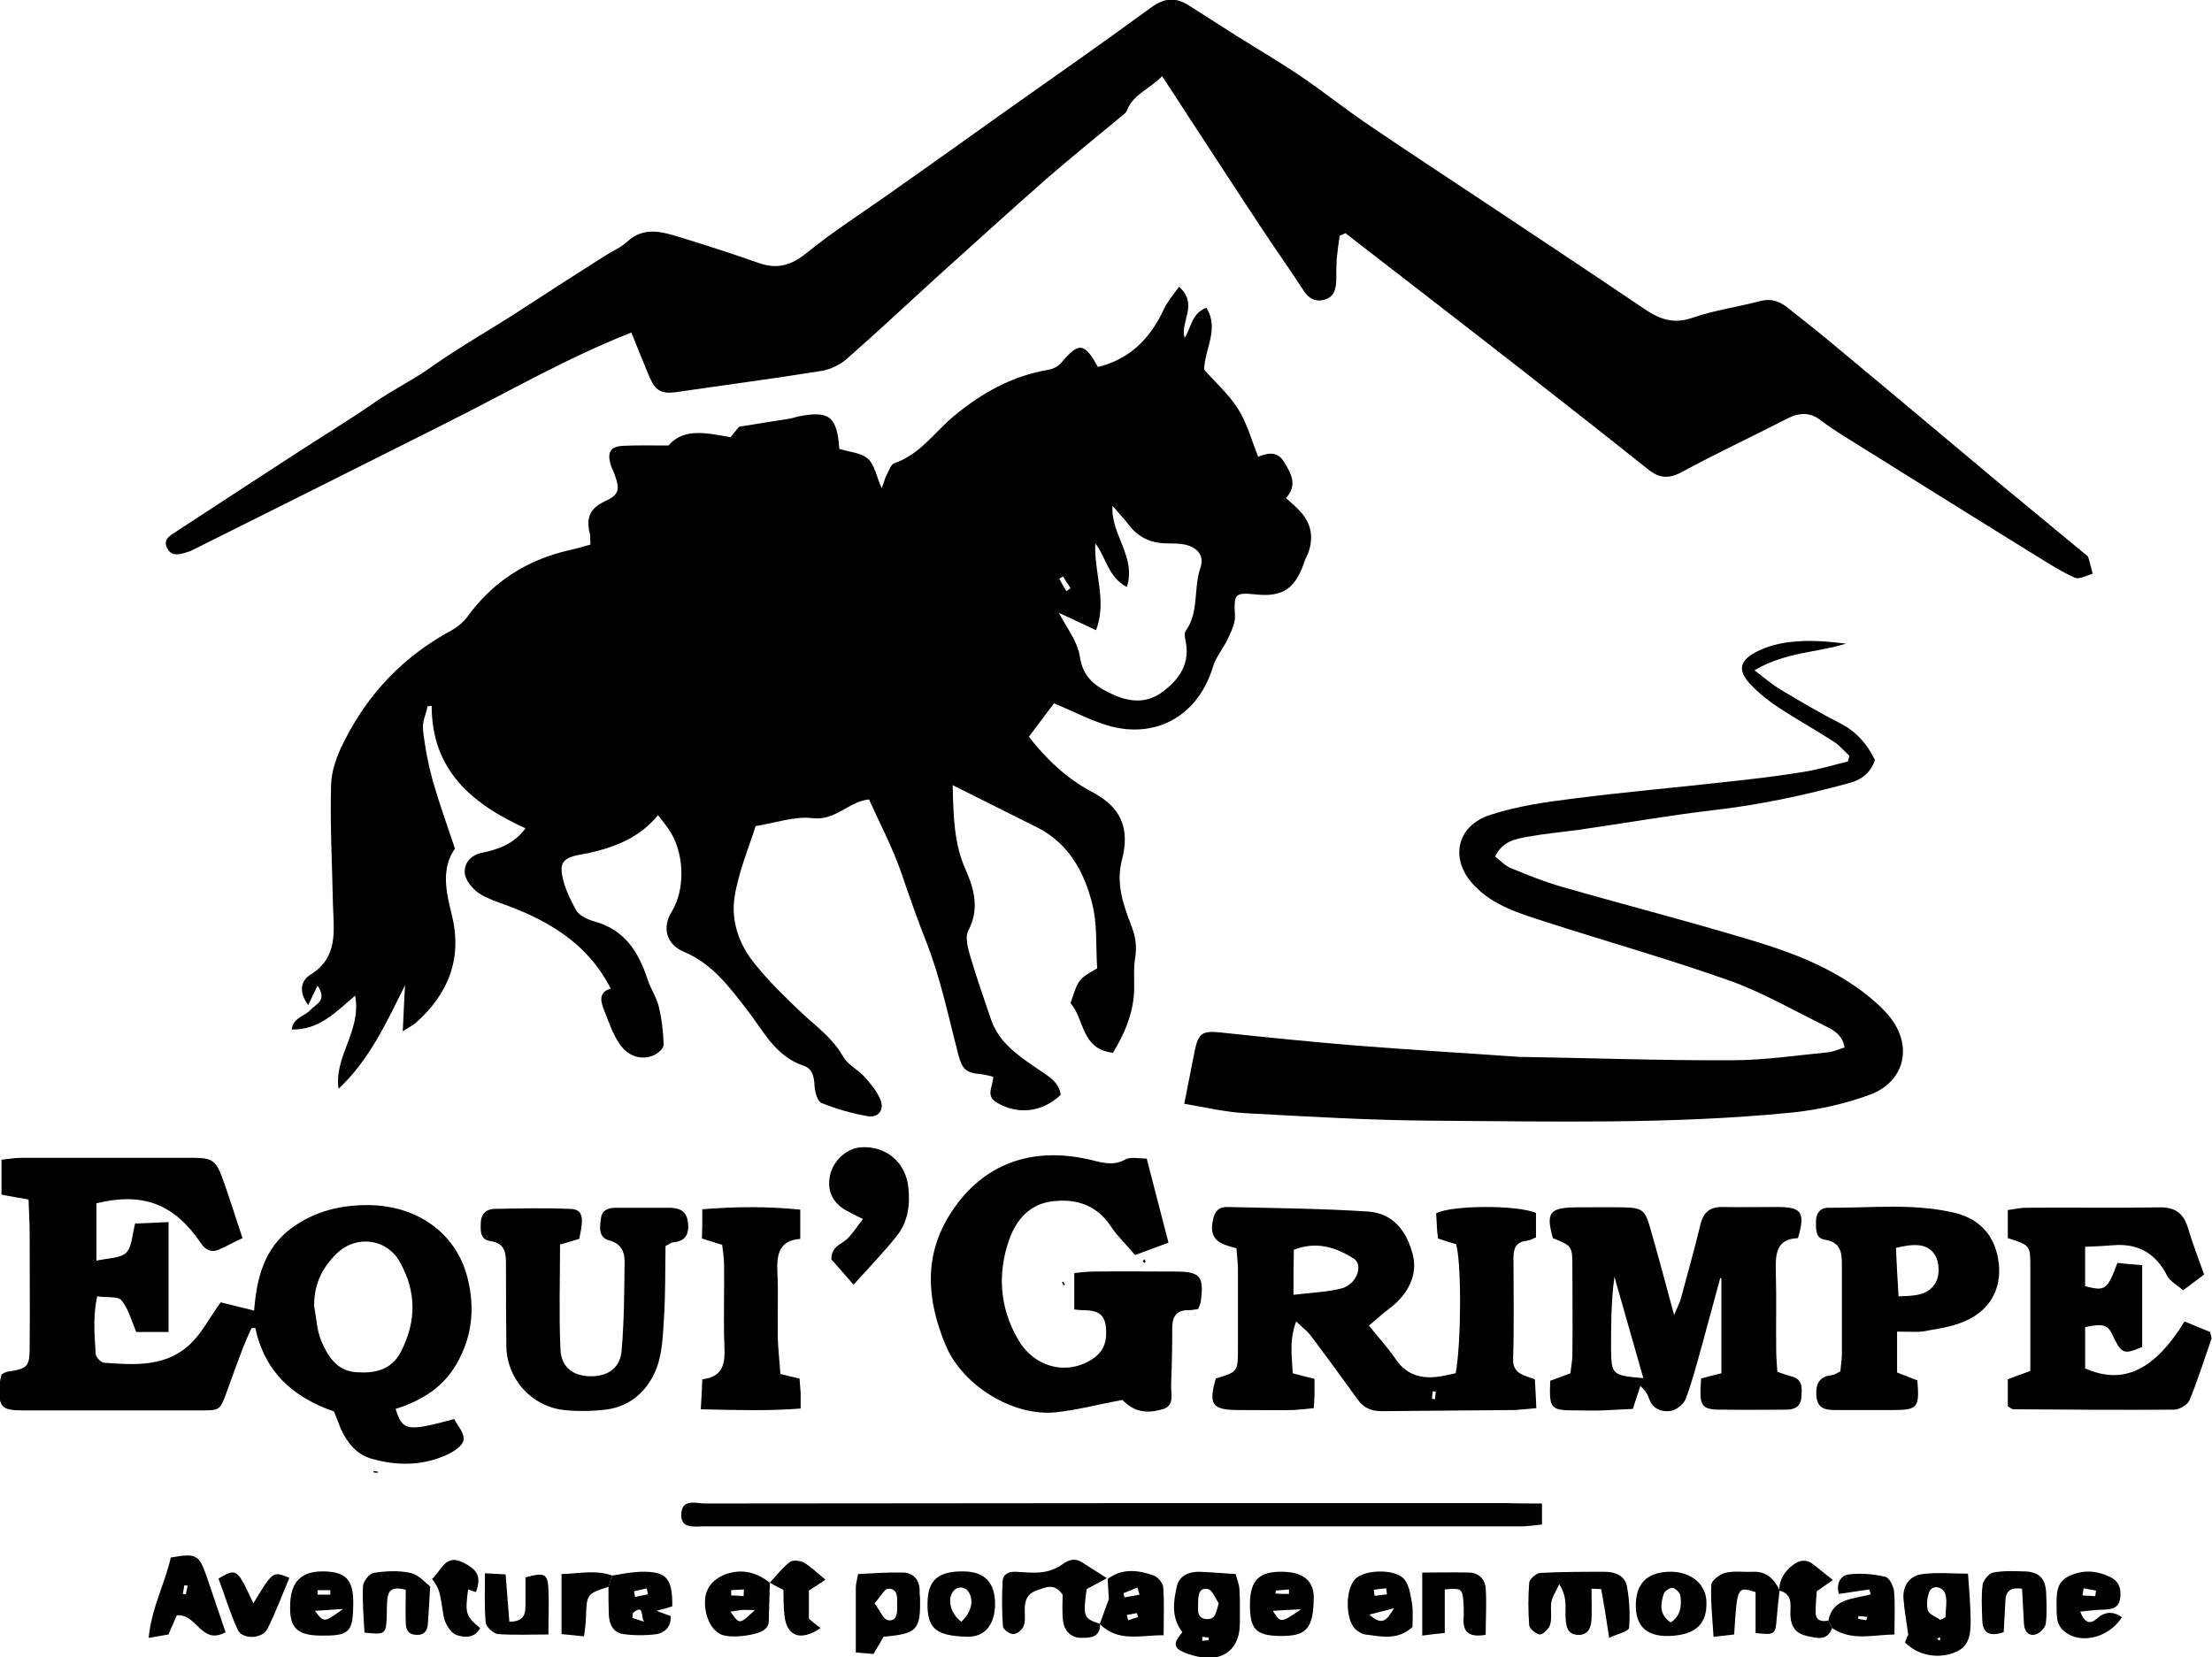 <?xml version="1.0" encoding="utf-8"?>
<!-- Generator: Adobe Illustrator 27.1.1, SVG Export Plug-In . SVG Version: 6.00 Build 0)  -->
<svg version="1.1" id="Calque_1" xmlns="http://www.w3.org/2000/svg" xmlns:xlink="http://www.w3.org/1999/xlink" x="0px" y="0px"
	 viewBox="0 0 589.3 441.6" style="enable-background:new 0 0 589.3 441.6;" xml:space="preserve">
<g>
	<g>
		<path d="M157.3,145.1c-0.1-1.5,0-2.3-0.2-3.1c-1-4,0.1-6.6,4-8.4c3.9-1.8,4.1-3.1,2.6-7.3c-0.3-0.9-0.9-1.8-1.1-2.8
			c-0.8-3,0.1-4.5,3.2-4.7c3.8-0.2,7.6-0.1,12.3-0.1c4-4.7,10-3.4,16.5-2.2c0.7-0.9,1.7-2,2.3-2.8c4.7-0.8,8.9-1.4,13.2-2.1
			c0.8-0.1,1.6-0.4,2.4-0.6c8.4-1.7,10.5-0.1,11.1,8.6c2.5,0.8,5.7,1,7.6,2.6c1.8,1.6,2.3,4.8,3.7,7.9c0.6-1.5,0.8-2.6,1.3-3.5
			c0.6-1.1,1.1-2.9,2.1-3.2c6.8-2.3,10.7-8.3,15.9-12.6c7.5-6.2,15.6-10.7,25.2-12.3c1.2-0.2,2.5-0.9,3.3-1.8
			c4.7-5.6,6.2-5.5,9.8,1.1c8.4-2.1,13.9-7.5,17.5-15.3c0.9-2,2.4-3.7,4.1-6.1c5.3,4.7,0.2,9.4,1.5,13.6c1.8-2.7,1.8-6.5,5.8-8
			c3.5,5.7-0.5,11-0.6,16.5c3,3.4,6.6,6.6,9,10.4c2.4,3.8,3.6,8.3,5.4,12.8c2.5-1,5.1-1.6,6.9,1.4c1.8,3,3.7,6.1,0.5,9.6
			c1.4,1.3,2.7,2.3,3.8,3.6c3,3.2,3.6,7,2.1,11.1c-0.3,0.8-0.8,1.5-1,2.3c-2.4,7.1-5.7,9.4-12.8,8.7c-5.8-0.6-6-0.2-5.7,5.7
			c0.1,1.9-0.9,4-1.8,5.9c-1.2,2.7-3.3,5-4.1,7.8c-3.9,12.8-15.1,19.3-28,15.5c-4.7-1.4-9.2-3.8-14.3-5.9c-2.1,2.8-4.3,5.7-6.7,8.9
			c4.5,5.8,10,11.1,16.8,14.7c7.7,4,10.2,9.6,8,18.1c-1.6,6,0.2,11.6,2.3,17c1.2,3.1,1.8,5.8,1.2,9.2c-0.5,3.1-0.1,6.3-0.3,9.5
			c-0.4,5.7-2.6,10.8-5.6,15.7c-8.5-0.9-7.6-9.1-11.3-13.2c2.1-6.4,2.1-6.4,7.1-9.3c-0.4-5.8,0.1-11.9-1.4-17.5
			c-2.1-8.2-6.2-15.7-14.3-19.9c-7.4-3.7-14.8-7.4-22.8-11.4c0.2,8.1,0.3,15.4,3.4,22.4c2.3,5.2,3.8,10.5,0.8,16.3
			c-1,1.8-0.1,4.9,0.6,7.3c1.6,5.4,3.5,10.7,5.3,16.1c2.1,6.5,7.4,10,12.7,13.6c2.6,1.8,5.5,3.3,6,6.8c-4.9,4.7-11.5,5.4-17,2.1
			c-3.2-1.8-1-4.4-1-6.9c-1.2-0.3-2.3-0.6-3.3-0.7c-4-0.3-5-1.4-6-5.2c-2.6-10-4.7-20.2-8.4-29.7c-2.4-6.1-4.6-12.3-6.7-18.5
			c-2.3-6.7-5.6-13-8.7-19.8c-5.5,0.6-8.9,5.7-14.9,5c-4.9-0.6-10.1,1.3-15.3,2.1c-1.9,6-4.6,12.4-5.6,18.9
			c-1,6.4,1.2,12.7,5.3,17.7c3.8,4.8,8.3,9.1,12.7,13.3c3.9,3.6,8.2,6.7,10.9,11.5c1.2,2.2,4,3.5,5.7,5.4c1.6,1.8,3.3,3.8,4.2,6
			c1.2,2.7-0.4,5-3.3,4.5c-4.2-0.7-8.3-1.9-12.3-3.5c-1.1-0.4-1.8-2.9-1.9-4.5c-0.1-2.4-0.5-4.6-2.8-5.4
			c-7.7-2.5-10.9-9.5-15.3-15.1c-4.7-6-9.1-12.1-16.7-15.3c-4.8-2-5.8-6.6-3.3-10.6c3.9-6.3,3.4-16.4-1-22.4
			c-0.8-1.1-1.6-2.1-2.6-3.4c-4.9,6-11.4,8.5-18.5,10.1c-2.7,0.6-7.2,0.7-7.2,4.2c0.1,3.7,2,7.5,3.8,10.9c0.8,1.5,3.1,2.6,4.9,3.1
			c8.1,2.2,11.8,8.1,14.2,15.4c0.8,2.5,2.4,4.8,3,7.3c0.8,3.3,1.2,6.8,1.3,10.2c0,0.9-1.4,2.2-2.5,2.7c-3.2,1.5-6.9,0.5-9.2-2.9
			c-1.7-2.4-2.7-5.3-3.8-8.1c-1.1-2.7-2.3-5.6,1.4-6.7c-6.4-12.5-17.4-18.6-29.7-22.9c-2.2-0.8-4.5-1.7-6.2-3.1
			c-1.5-1.3-3.1-3.4-3-5.2c0-2.4,1.7-4.4,4.7-5c4.2-0.9,8.3-2.2,11.5-6.5c-14.3-6.5-25-15.5-25-32.6c-0.4,0-0.7,0-1.1,0.1
			c-0.4,2.1-1.5,4.2-1.2,6.3c0.5,4.6,1.4,9.2,2.6,13.6c1.7,5.9,3.8,11.7,5.9,18c-3.7,5.3-2.4,11.4-0.9,17.4
			c3,11.8-0.8,21.3-9.6,29.1c-0.7,0.6-1.6,1-3.4,2.2c0.2-4.7,0.4-8.5,0.6-12.3c-4.9,9.9-9.5,19.9-17.7,27.6
			c-1.3-8.6,6.2-15.5,4.4-24.8c-5.2,4.4-9.6,9.2-16.9,9c0.5-3.3,3.5-3.5,5-5.2c1.4-1.6,4.6-2.4,1.9-6.5c-0.8,1.7-1.7,3.5-2.5,5.2
			c-2.8-3.8-1.7-6.7,0.6-8.1c7.5-4.6,6.2-11.8,6-18.7c-0.2-10.6-0.8-21.3-0.5-31.9c0.1-3.8,1.6-7.9,3.4-11.4
			c6.4-12.9,15.9-22.8,28.6-29.7c1.7-0.9,3.3-2.3,4.4-3.8c6.8-9.3,15.8-15,27-17.6C153.5,146.2,155.2,145.7,157.3,145.1z
			 M291.8,144.8c-0.4,7.7,3.2,15.3,0.2,23.1c-3.6-1.7-6.9-3.2-9.9-4.6c1.9,3.7,5,7.6,5.6,11.7c0.7,5,3.6,7.4,7.2,9.3
			c4.7,2.4,9.7,3.7,14.6,0.2c4.8-3.5,7.7-7.8,6.3-14c-0.2-0.8-0.3-1.9,0.1-2.4c3.6-5.1,2-11.3,3.9-16.8c1.1-3.2-0.7-5.4-4.1-6.2
			c-1.4-0.3-3-0.3-4.5-0.3c-4.1,0-7.5-1.3-10.1-4.5c-1.5-1.9-3.1-3.7-4.7-5.5c-0.6,7.5,6.4,13.5,3.8,21.6
			C295.2,153.8,294.7,148.5,291.8,144.8z M284.1,157.5c0.4-0.3,0.8-0.5,1.1-0.8c-0.7-1-1.3-2-2-3.1c-0.3,0.2-0.7,0.4-1,0.6
			C282.8,155.3,283.4,156.4,284.1,157.5z"/>
		<path d="M356.9,62.8c-0.3,2.1-0.6,4.2-0.8,6.3c-0.1,1.8-0.1,3.7-0.1,5.5c-0.1,2.2-0.4,4.4-3,5.2c-2.6,0.8-4.4-0.3-5.8-2.5
			c-3.6-5.6-7.5-11-11.1-16.5c-6.3-9.5-12.5-19.1-18.8-28.7c-2.4-3.7-4.8-7.4-7.7-11.8c-3.4,3.5-7.7,4.8-9.3,9
			c-0.2,0.6-0.7,1-1.2,1.4c-6.9,5.7-13.8,11.3-20.6,17.2c-9.8,8.6-19.3,17.3-29,26c-8,7.3-15.9,14.7-24,21.8
			c-1.7,1.5-4.2,2.7-6.5,3.1c-13,2.1-26,3.8-39,5.7c-3.8,0.5-5.4-0.4-7-4.1c-1.6-3.8-3.1-7.6-4.8-11.8c-17.3,6.8-32.9,15.9-49.1,24
			c-22.5,11.3-45,22.6-67.5,33.8c-0.4,0.2-0.9,0.5-1.4,0.6c-2.1,0.7-4.5,1.5-5.7-1c-1.2-2.4,1.1-3.5,2.8-4.6c10.7-7,21.4-14,32.2-21
			c6.6-4.3,13.4-8.4,19.9-12.9c5.1-3.6,10.8-6.3,15.9-10c7.4-5.2,15.2-9.6,22.8-14.5c7.5-4.9,15.1-9.8,22.7-14.6
			c2.1-1.4,4.6-2.4,6.4-4.1c4.3-3.9,9-2.6,13.6-1.2c7.2,2.2,14.3,4.5,21.4,7c4.9,1.7,8.6,0.6,12.7-2.7c6.9-5.6,14.5-10.5,21.9-15.7
			c10.5-7.4,20.9-14.8,31.4-22.3c12.9-9.1,25.9-18.2,38.6-27.5c3.6-2.6,6.6-2.6,10-0.4c4.2,2.7,8.5,5.4,12.7,8.1
			c5.9,3.7,11.9,7.2,17.6,11.1c5.7,3.9,11.1,8.2,16.8,12.1c10.7,7.3,21.6,14.4,32.4,21.6c14,9.3,28,18.6,41.9,28
			c4.1,2.8,7.9,4,12.9,2.2c5.8-2,11.9-2.8,17.9-4.4c2.7-0.7,4.9,0,7,1.6c4.7,3.7,9.4,7.4,14,11.3c14.1,11.7,28.1,23.5,42.1,35.2
			c7.7,6.4,15.4,12.7,23.1,19.1c0.4,0.3,0.9,0.6,1.1,1c0.5,1.5,0.8,3,1.2,4.5c-1.6,0.4-3.6,1.6-4.8,1c-3.6-1.6-7-3.8-10.4-5.9
			c-17-10.5-33.9-21.1-50.9-31.7c-2.1-1.3-4.2-2.7-6.2-4.2c-3-2.4-5.9-2.2-9.2-0.5c-9.3,4.8-18.8,9.2-28,14.2
			c-3.5,1.9-6.1,1.6-9-0.8c-10.8-8.6-21.6-17.1-32.5-25.6c-16-12.5-32.1-24.9-48.1-37.3C357.8,62.5,357.4,62.6,356.9,62.8z"/>
		<path d="M315.5,294.1c1.1-5.4,1.9-9.8,2.8-14.2c1-4.7,2.1-5.3,6.9-4.8c12.1,1.3,24.1,2.5,36.2,3.5c13.9,1.1,27.8,1.9,41.8,2.9
			c0.5,0,1,0.1,1.5,0.1c19,0.3,37.9,1,56.9,0.9c8.4,0,16.9-1.3,25.3-2.1c1.4-0.1,2.8-0.8,4.5-1.3c-0.4-3-2.6-4.5-4.7-5.5
			c-8.5-4.2-16.8-9-25.6-12.2c-16.3-5.8-33-10.5-49.4-15.8c-6.8-2.2-13.7-4.2-18.9-9.6c-6.7-6.9-4.9-16,4.3-18.9
			c7.1-2.3,14.6-3.4,21.9-4.3c14-1.8,28.1-3,42.1-4.6c6.6-0.7,13.2-1.5,19.8-2.6c3.8-0.6,7.6-1.8,11.4-2.7c0.1-0.5,0.3-1,0.4-1.5
			c-1.5-1.4-2.8-3-4.5-4c-4.8-3.1-9.7-5.8-14.4-8.9c-2.6-1.7-5.1-3.7-7.3-6c-3.5-3.6-3.3-6.3,1.2-8.7c3-1.6,6.5-2.5,9.9-2.8
			c4.7-0.5,9.4-0.1,14.2,0.5c-7.7,2.4-16.1,2.2-24.4,7.1c2.8,2.1,4.7,3.8,6.9,5.1c5.3,3.2,10.6,6.3,16.1,9.1c4.2,2.2,7,5.4,9.1,9.7
			c-1.1,3.3-3.4,5.2-6.7,6.1c-12,3.3-24.2,5.9-36.6,7.3c-11.9,1.4-23.7,3.5-35.6,5.2c-4.4,0.6-8.9,1-13.3,1.8
			c-3.4,0.6-6.9,1.1-9,5.3c1.4,1.1,2.7,2.5,4.2,3.1c4.6,1.9,9.3,3.8,14,5.1c17.4,5,35,9.5,52.3,14.8c9.7,3,19.1,6.8,27.4,13
			c2.6,2,5.2,4.2,7.3,6.8c6.2,7.8,3.9,17.3-5.4,20.7c-6.8,2.5-14.1,4.1-21.3,4.8c-31.7,3.1-63.5,2.3-95.3,2.1
			c-16.6-0.1-33.2-1.1-49.8-2C326.3,296.3,320.9,295,315.5,294.1z"/>
		<path d="M105.4,375.4c1.8,5.9,3.1,6.1,15.6,2.7c0.9,1.7,2.8,3.8,2.5,5.6c-0.2,1.5-2.6,3.1-4.4,3.9c-6.5,3-13.3,3-20,1.1
			c-4.1-1.1-6.6-4.3-8.3-8c-0.7-1.7-1.3-3.4-1.8-4.6c-11.2-3.9-18.5-10.7-21-22.3c-0.3,0-0.7,0.1-1,0.1c-0.8,1.7-1.6,3.5-2.3,5.3
			c-1.5,3.9-2.9,7.8-4.3,11.7c-1.8,4.9-1.8,4.9-7.2,4.9c-15.7,0-31.3,0-47,0c-5.9,0-6.6-0.9-6.3-6.7c0-1,0.3-1.9,0.5-2.9
			c0.6-0.3,1-0.6,1.5-0.7c5.4-0.8,6-1.3,6-6.5c0.1-10.2,0-20.3,0-30.5c0-2.9-0.2-5.9-0.3-8.9c-2.7-0.5-4.8-0.8-7.2-1.3
			c0-3.2,0-6,0-9.3c2-0.2,3.6-0.5,5.2-0.5c15.3,0,30.7,0,46,0c4.7,0,5.9,0.7,7.5,5c1.9,5.1,3.5,10.4,5.5,16.4
			c-2.2,1-4.3,2.2-6.4,3.1c-2,0.8-3.5,0-4.7-1.8c-7.1-10.4-15.3-13.6-27.8-10.6c0,4.7,0,9.5,0,15.3c3.1-0.7,6.3-0.6,7.9-2.1
			c1.6-1.6,1.6-4.8,2.4-7.8c2.8-0.1,5.7-0.2,8.9-0.4c0,10,0,19.4,0,29.3c-3.2,0-6.1,0-8.6,0c-1.3-3.1-2.1-6.2-3.9-8.4
			c-1-1.2-4-0.7-6.5-1.1c-1.2,5.5-0.7,10.5-0.4,15.4c0.1,0.8,1.3,2.2,2.2,2.3c8.4,0.6,16.9,1.2,23.4-5.4c2.9-2.9,4.8-6.7,7.7-10.7
			c2.4,0.6,5.3,1.3,8.9,2.2c0.7-8.8,2.7-16.6,10-22c6.2-4.5,13.1-6.2,20.7-6.1c12.6,0.2,22.8,7.2,26,18.8c2,7.4,1.7,14.8-1.9,21.9
			C118.9,369.2,112.7,373.1,105.4,375.4z M83.7,348.1c0.6,3.1,0.7,6.4,1.9,9.2c1.7,4,4.1,7.9,9.1,8.3c4.9,0.4,9.6-0.4,12.2-5.6
			c4.1-8.1,4-16-0.4-23.8c-3.7-6.5-12.2-7.2-17.3-1.7C85.5,338.3,83.6,342.7,83.7,348.1z"/>
		<path d="M344.4,365.9c2.2,0.6,3.8,1,5.8,1.5c0,1.4,0,2.7,0,4c0,1.1-0.1,2.3-0.2,3.8c-1.9,0.2-3.7,0.4-5.5,0.5
			c-4.8,0.1-9.7,0-14.5,0c-7.1,0-8.1-1.4-6.1-8.4c5.9-1.8,5.9-1.8,5.9-8.2c0-7,0-14,0-21c0-1.8-0.3-3.6-0.4-5.5
			c-3.8-1-7.2-1.9-6.4-6.8c0.4-2.5,1.2-4.2,3.9-4.2c12.5,0.3,25,0.4,37.4,1.2c6.8,0.4,10.5,5.2,12.1,11.6c1.3,5.1-1.1,10.4-6.2,14.2
			c-1.8,1.4-3.5,2.9-5.5,4.6c2.2,2.8,4.9,5.7,7.1,8.9c3.3,4.9,7.9,5.5,13.2,4.4c1-0.2,1.9-0.4,2.8-0.6c1.5-7.8,1.6-29.6,0.1-34.4
			c-1.4-0.4-3-0.9-4.8-1.5c-0.1-1.1-0.3-2.2-0.3-3.3c-0.1-1.1-0.1-2.3-0.2-3.4c3.9-2.2,21.7-2.3,26.6-0.1c0,2,0,4.1,0,6.5
			c-0.7,0.3-1.6,0.8-2.5,0.9c-2.8,0.3-3.5,2-3.5,4.5c0,9,0.2,18-0.1,27c-0.1,4,2.9,4.3,5.8,5.4c0.1,2.4,0.3,4.8,0.4,7.7
			c-2.3,0.2-4,0.4-5.8,0.5c-11.8,0.1-23.6,0.2-35.4,0.3c-2.7,0-4.8-0.8-6.4-3.1c-4.1-5.7-8.2-11.3-12.4-16.9c-0.9-1.2-2.2-2.2-4-3.9
			C343.4,357.3,344.2,361.5,344.4,365.9z M344.6,345c4.7-0.6,8.9-0.7,12.8-1.7c4.1-1.1,5.9-6.3,3.2-8c-4.7-2.9-9.8-4.7-15.9-2.3
			C344.6,336.5,344.6,340,344.6,345z M381.5,372.7c0.3,0,0.5,0.1,0.8,0.1c0.1-0.7,0.1-1.3,0.2-2c-0.3,0-0.5-0.1-0.8-0.1
			C381.6,371.4,381.5,372,381.5,372.7z"/>
		<path d="M305.5,308.7c2,7.7,3.8,14.8,5.8,22.4c-3.2,1.2-5.9,2.2-8.9,3.3c-2.3-2.7-4.7-5-6.5-7.7c-3.8-5.7-9.3-7.4-15.6-6.6
			c-5.9,0.7-9.5,4.8-11.4,10.1c-3.2,9-2.6,18.1,2.2,26.5c4.4,7.8,13.3,9.9,20.1,5.3c2.5-1.7,3.5-3.9,3.5-6.8c0-4.6-1.5-6.1-6.2-6.1
			c-0.7,0-1.3-0.1-2.3-0.2c0-3.1,0-6.2,0-9.7c1.8-0.2,3.6-0.4,5.3-0.4c7.2-0.1,14.3,0,21.5,0c6.8,0,7.8,1.2,6.9,8
			c-0.1,0.6-0.4,1.2-0.7,2c-0.9,0.1-1.7,0.3-2.5,0.3c-3.2-0.1-4.4,1.6-4.4,4.7c0,5-0.1,10-0.3,15c-0.1,2.4,1,5.6-2,6.6
			c-3.1,1-6.6,1.2-9.5-1.1c-0.8-0.6-1.5-1.3-1.5-1.3c-6.4,1.2-12,2.7-17.7,3.3c-11.6,1.2-24.9-7.3-29.3-17.7
			c-5.2-12.4-6-24.3,1.5-35.7c8.4-12.8,21.2-17.4,36.5-14c3.1,0.7,6.2,1.9,9.5,0.2C301,308.1,303.1,308.7,305.5,308.7z"/>
		<path d="M453.2,367.3c1.8-0.5,3.4-0.9,5.4-1.4c0-8.4,0-16.8,0-25.2c-0.1-0.1-0.2-0.1-0.3-0.2c-1.7,6.1-3.3,12.3-5,18.4
			c-1.3,4.6-2.5,9.3-4.2,13.8c-0.5,1.4-2.4,2.9-3.8,3.2c-2.2,0.4-4.7-0.2-5.8-2.8c-0.5-1.3-1-2.6-2.5-3.8c-0.6,1.8-1.2,3.6-2,6.1
			c-2.6,0.1-5.3,0.3-8.1,0.4c-2.3,0.1-4.7,0-7,0c-6.9,0-7.2-0.4-6.9-7.9c1.5-0.5,3.2-1.2,5.4-2c0.1-1.5,0.5-3.2,0.5-5
			c0.1-7.7,0-15.3,0-23c0-5.9,0-5.9-5.2-8c-1.9-6.7-0.9-8.1,5.9-8.2c4.3,0,8.7-0.1,13,0c4.8,0.1,5.7,0.7,7,5.4
			c2.1,7.3,4.1,14.7,6.4,23.3c0.9-2.2,1.5-3.2,1.8-4.4c1.8-6.6,3.6-13.1,5.2-19.7c0.8-3.3,2.6-4.8,6-4.7c4.8,0.1,9.7,0,14.5,0
			c6.5,0,7.5,1.4,5.5,8.3c-6,0.2-6,4.5-5.9,9.1c0.2,7,0,14,0.1,21c0,1.8,0.2,3.6,0.3,5.5c1.4,0.5,2.5,0.9,3.6,1.2
			c3.2,0.7,3,3.1,2.8,5.5c-0.1,2.6-1.8,3.4-4.1,3.4c-5.3,0-10.7,0.1-16,0C453.1,375.7,452.6,375.1,453.2,367.3z M437.8,367.2
			c-2.7-9.4-5.2-18.2-7.7-27c-0.9,6.6-0.9,13-0.9,19.5C429.3,366.3,429.6,366.5,437.8,367.2z"/>
		<path d="M534.9,329.9c0-2.4,0-4.7,0-7.5c1.7-0.2,3.2-0.6,4.8-0.6c11.8-0.1,23.7,0.1,35.5-0.1c4.2-0.1,6.5,1.5,7.7,5.5
			c1.2,4.1,2.8,8.1,4.3,12.4c-1.6,1.2-3.3,2.5-5.6,4.2c-1.4-1.3-3.4-2.3-4.2-3.8c-3.1-6.1-7.8-8.8-14.6-8.2
			c-2.3,0.2-4.6,0.3-7.3,0.4c0,3.8,0,7.2,0,10.5c5.4,1.4,5.9,1,8.6-6.2c1.9,0.2,4,0.4,6.6,0.6c0,7.5,0,14.6,0,21.8
			c-5,2.1-5.5,1.9-8-3.4c-1.2-2.5-2.5-2.9-7.2-1.9c0,3.6,0,7.3,0,11c10.1,4.5,18.4,0.6,26.5-12.5c2.3,1,4.7,1.9,6.8,2.8
			c0.2,1.1,0.5,1.6,0.3,2c-1.9,5.4-3.6,10.9-5.8,16.2c-0.5,1.2-2.6,2.4-3.9,2.5c-14.3,0.1-28.6,0-43-0.1c-0.4,0-0.9-0.4-1.5-0.8
			c0-2.2,0-4.5,0-7.2c1.6-0.6,3.4-1.3,6-2.2c0-2.2,0-4.7,0-7.1c0-6.8,0-13.7,0-20.5C540.9,331.8,540.9,331.8,534.9,329.9z"/>
		<path d="M154.3,330.1c-1.6,0.5-3,0.9-5.1,1.5c0,9.3-0.3,18.5,0.1,27.8c0.2,4.9,3.3,7.2,7.9,7.3c4.6,0.1,8-2.1,8.4-6.8
			c0.7-7.9,0.7-15.9,0.8-23.9c0-2.5-1-4.7-4.1-5.5c-3-0.8-2.5-3.6-2.2-5.9c0.3-2.3,2.1-2.8,4.1-2.8c4.7,0,9.3,0,14,0
			c2.9,0,4.8,0.9,5.1,4.1c0.3,3-0.7,4.8-3.9,5.1c-0.5,0-0.9,0.4-2.1,1c-0.1,6.1,0,12.6-0.4,19c-0.3,4.6-0.4,9.4-2,13.6
			c-2.3,5.9-6.9,10.2-13.6,11c-3.6,0.4-7.4,0.5-11,0.1c-8.6-0.9-15.2-8.2-15.4-16.8c-0.1-7.3-0.1-14.7-0.1-22c0-3-0.2-5.6-4.1-6.2
			c-2.9-0.4-2.7-2.9-2.6-5.1c0.1-2.2,1.5-3.4,3.5-3.5c6.7-0.1,13.3-0.3,20,0C155.2,322.1,155.7,324,154.3,330.1z"/>
		<path d="M505.4,354.8c0,4.3,0,7.5,0,10.9c2,0.8,3.8,1.5,5.4,2.1c0.6,7.3,0.1,7.9-6.6,7.9c-5,0-10,0-15,0c-2.7,0-5-0.2-5.3-3.8
			c-0.2-3.2,0.8-5.2,4.2-5.5c0.6-0.1,1.2-0.5,2.2-1c0.1-1.5,0.4-3.1,0.4-4.7c0-7.8,0-15.6,0-23.5c0-3.4-0.2-6.2-4.6-6.9
			c-2.5-0.4-2.3-2.9-2.3-4.9c0-2.1,1.1-3.6,3.3-3.6c11.3,0.1,22.7-1.3,33.8,1.4c6.9,1.7,10.8,6.5,11.6,13.4
			c0.7,6.6-2.1,11.9-7.9,14.9c-3.3,1.7-7.2,2.4-10.9,3C511.5,355.1,508.8,354.8,505.4,354.8z M505.1,332.5c0.2,4.3,0.4,8.5,0.7,12.9
			c4.2-0.1,8.3-0.2,10.1-4.1c0.9-1.9,0.7-5.2-0.4-6.9C513.4,331.1,509.7,331.4,505.1,332.5z"/>
		<path d="M410.8,400.6c0,2,0,3.5,0,5.6c-2,0.2-3.8,0.5-5.5,0.5c-72.6,0-145.3,0-217.9,0c-2.5,0-6.1,0.7-5.9-3.3
			c0.2-4.2,3.9-2.8,6.3-2.8c71.1-0.1,142.3-0.1,213.4-0.1C404.2,400.6,407.3,400.6,410.8,400.6z"/>
		<path d="M187.1,322.2c8.8-0.7,17.3-0.8,26.1,0.1c0,2.9,0,5.1,0,7.8c-5.6,0.4-6.3,4.1-6.1,8.7c0.3,5.8,0,11.7,0.1,17.5
			c0.1,3.3,0.5,6.5,0.7,9.8c1.9,0.5,3.3,0.8,5.1,1.2c0.1,1.3,0.2,2.6,0.3,3.8c0,1.1,0,2.3,0,4.2c-8.9,0.7-17.5,0.4-26.6,0.2
			c0.2-3.1,0.3-5.4,0.4-8c5.4-0.6,6.1-4,5.9-8.5c-0.3-7.3,0-14.7-0.1-22c0-1.8-0.3-3.5-0.5-5.3c-1.9-0.6-3.5-1.1-5.4-1.7
			C187.1,327.8,187.1,325.6,187.1,322.2z"/>
		<path d="M227.4,342.3c-2.6-2.9-4.3-5-5.9-6.7c-0.1-3.6,2.7-4,4.3-5.6c1.5-1.5,2.6-3.3,4.1-5.2c-1.9-0.9-3.2-1.6-4.5-2.3
			c-3.6-2-5.1-5.3-4.3-9.2c0.8-4,4.4-7.3,8.2-7.6c6.6-0.5,12,3.9,12.7,10.7c0.5,4.6-0.1,9.1-3,12.8
			C235.7,333.4,231.9,337.3,227.4,342.3z"/>
		<path d="M428.7,436.4c-0.8-5.3-1.4-9.1-2.1-12.9c0-0.2-1.4-0.1-2.6-0.2c0,2.9,0.1,5.5,0,8.1c-0.1,2.3-0.9,4.4-3.8,4.2
			c-2.7-0.2-2.9-2.2-3.1-4.3c-0.2-2.7,0.6-5.6-1.7-9.2c-1,2.2-1.9,3.4-2.1,4.8c-0.3,1.9,0.2,4.1-0.3,5.9c-0.3,1.1-1.7,2.6-2.7,2.7
			c-1,0-2.8-1.5-2.9-2.4c-0.3-3.8-0.3-7.6,0-11.4c0.1-1,1.9-2.5,2.9-2.6c5.7-0.3,11.5-0.3,17.2-0.3c2.7,0,5.3,1,5.9,3.7
			c0.7,3.7,0.9,7.5,0.6,11.2C433.8,434.8,430.7,435.4,428.7,436.4z"/>
		<path d="M507.5,437.6c0.3-0.6,0.4-1.1,0.6-1.5c0.2-0.4,0.6-0.8,0.3-0.4c-0.5-3.7-1.1-6.8-1.3-9.9c-0.2-3.5,1.8-6,5.1-6.4
			c4-0.5,8-0.1,12.1-0.1c0.3,4.6,0.7,8.6,0.7,12.5c0,3.3-0.2,6.8-4,8.4C516.5,442.1,511,441.2,507.5,437.6z M516.9,431.6
			c0.5-0.2,0.9-0.4,1.4-0.7c0-2,0.5-4.1,0-6c-0.5-2.1-3.3-2.7-4.2-1c-0.7,1.5-0.9,3.6-0.5,5.2C514,430.2,515.8,430.8,516.9,431.6z
			 M516.1,436.6c0.2,0.2,0.3,0.4,0.5,0.5c0,0,0.3-0.1,0.3-0.2c0-0.2-0.1-0.5-0.1-0.7C516.6,436.4,516.3,436.5,516.1,436.6z"/>
		<path d="M315,434.9c-3-3.9-2.4-8.1-1.5-12.1c0.6-2.9,3.2-4.1,6.2-4c3,0.1,5.9,0.4,9.5,0.6c0.3,1.2,0.9,2.6,1,4
			c0.2,3.2,0.1,6.3,0.1,9.5c-0.1,6.1-4,9.6-10,8.7c-1.6-0.2-3.3-0.7-4.8-1.3C312.6,439.1,312.5,437.8,315,434.9z M324.7,427.2
			c-0.9-1.3-1.7-3.5-2.9-3.8c-2.5-0.5-2.6,1.9-2.6,3.7c0,1.7-0.5,4,2.1,4.3C324,431.6,323.9,429.5,324.7,427.2z M320.3,436.1
			c0,0.4,0,0.7,0,1.1c0.6-0.1,1.1-0.1,1.7-0.2c0-0.2,0-0.5,0-0.7C321.4,436.3,320.8,436.2,320.3,436.1z"/>
		<path d="M293.1,432.7c0,3.8-2.8,3.7-5.3,3.7c-2.6-0.1-4.3-2-4.6-4.5c-0.3-2.5-0.1-5-0.1-7c-2.3-3.3-4.6-1.9-7-1.1
			c-2.5,0.9-3.1,2.7-3.1,5.1c0,1.5,0.2,3.1-0.3,4.4c-0.4,1-1.8,2.1-2.7,2.1c-1,0-2.7-1.2-2.8-2c-0.3-4-0.3-8-0.1-12
			c0.1-2,1.6-2.7,3.6-2.6c2.3,0.1,4.6,0.4,6.9,0.1c1.8-0.2,3.8-0.9,5.3-2c1.9-1.4,3.5-1.8,5.4-0.6c2.2,1.4,4.4,2.8,6.6,4.2
			c0,0,0,0,0,0c-1.8,1-3.7,2-5.4,2.9C288.5,430.8,288.6,431.2,293.1,432.7L293.1,432.7z"/>
		<path d="M47.1,430.4c-0.6,1.5-1.4,3.1-2.2,5.1c-1.3,0.2-2.9,0.5-5.3,0.9c0.8-8.1,4.4-14.6,5.9-21.4c6.8-1.2,7.5-0.8,9.5,4.9
			c1.7,5,3.4,10,5.1,15C53.6,438.5,52.4,429.8,47.1,430.4z M50,422.5c-0.3,0-0.6-0.1-0.9-0.1c-0.1,0.8-0.3,1.6-0.4,2.3
			c0.3,0,0.5,0.1,0.8,0.1C49.7,424.1,49.8,423.3,50,422.5z"/>
		<path d="M232.7,440.7c-1.4-0.1-3-0.3-4.7-0.4c0-6.1,0-11.7,0-17.3c0-1,0.3-1.9,0.6-3.6c4.1-0.2,8.1-0.5,12.1-0.4
			c2.5,0.1,4.2,1.8,4.3,4.6c0,0.7,0,1.3,0.1,2c0.2,8.7-0.7,9.7-9.7,10.5C234.7,437.3,233.8,438.8,232.7,440.7z M233,427.2
			c1.5,2,2.3,4.3,3.6,4.5c2.4,0.4,2.5-2.1,2.4-3.9c0-1.9,0.4-4.5-2.4-4.5C235.6,423.4,234.5,425.5,233,427.2z"/>
		<path d="M487.1,431.8c1.2-6.1,6.8-5.7,11.3-7c-0.1-0.4-0.3-0.9-0.4-1.3c-2.7,0.4-5.4,0.8-8.1,1.2c-0.9-3.3,0.9-5,2.6-5.2
			c3.2-0.4,6.5-0.1,9.7,0.6c1.1,0.2,2.2,2.4,2.4,3.9c0.3,3.6,0.1,7.3,0.1,11.5c-5.9,0.1-11.4,1.8-16.6-1.7
			C487.7,433.1,487.4,432.4,487.1,431.8z M497.2,431.7c0.1-0.3,0.2-0.6,0.3-0.9c-0.8-0.1-1.6-0.1-2.4-0.2c0,0.2-0.1,0.5-0.1,0.7
			C495.7,431.5,496.5,431.6,497.2,431.7z"/>
		<path d="M163.1,419.8c2.5-0.4,4.9-0.9,7.4-1c7-0.2,8.7,1.6,8.6,9.2c-1.3,0.4-2.6,0.8-4.2,1.2c1.3,0.5,2.5,0.9,3.8,1.4
			c0.1,2.9-1.6,4.4-3.7,4.8c-2.9,0.4-6,0.4-8.9,0c-2.6-0.3-3.8-2.5-3.9-5.1c-0.1-2.5-0.1-5-0.1-7.5
			C162.4,421.8,162.7,420.8,163.1,419.8z M172.6,424.8c-0.1-0.5-0.2-1.1-0.3-1.6c-1.1,0.3-2.3,0.5-3.4,0.8c0.1,0.5,0.2,1,0.3,1.5
			C170.3,425.3,171.4,425,172.6,424.8z M171.6,432.1c-0.9-1,0.1-4.9-2.9-2.4c-0.2,0.1-0.1,0.6-0.2,1.4
			C169.5,431.4,170.5,431.8,171.6,432.1z"/>
		<path d="M295.1,420.7c3.9-2.9,8.1-2.4,12.3-0.9c1.1,0.4,2.5,2.1,2.5,3.2c0.3,4.1,0.1,8.2,0.1,12.7c-6.3,0-12.2,1.9-17-3
			c0,0,0,0,0,0c0.9-2.4,1.7-4.8,2.4-6.6C295.3,424,295.2,422.4,295.1,420.7C295.1,420.7,295.1,420.7,295.1,420.7z M303.6,424.9
			c-0.2-0.6-0.4-1.3-0.6-1.9c-1.2,0.5-2.5,1-3.7,1.5c0.1,0.4,0.2,0.7,0.3,1.1C301,425.4,302.3,425.1,303.6,424.9z M300.2,430.3
			c0.1,0.5,0.2,1,0.4,1.4c0.9-0.3,1.7-0.6,2.6-0.8c-0.1-0.4-0.2-0.7-0.3-1.1C302,430,301.1,430.1,300.2,430.3z"/>
		<path d="M376.3,433.5c-4,3.7-8.4,2.5-12.6,2c-0.9-0.1-1.9-0.8-2.6-1.4c-2.8-2.7-2.7-11,0.1-13.5c2.7-2.5,10.8-2.6,13,0.3
			c1.3,1.7,1.6,4.2,2,6.5C376.5,429.5,376.3,431.6,376.3,433.5z M371.4,428.5c-2.6,0.7-4.2,1.1-6.6,1.7
			C368.3,433.4,369.5,431.6,371.4,428.5z M366,423.6c0.1,0.5,0.1,1.1,0.2,1.6c1.1-0.1,2.2-0.3,3.3-0.4c-0.1-0.5-0.1-1.1-0.2-1.6
			C368.2,423.3,367.1,423.4,366,423.6z"/>
		<path d="M444.8,435.9c-5.9,0.2-8.9-2.4-9-7.8c-0.1-5.9,2.7-9,8.5-9.3c5.7-0.3,10,2.9,10.3,7.7
			C454.9,432.6,451.9,435.6,444.8,435.9z M445.1,432.3c2.7-1.8,2.9-4.4,2.6-7c-0.1-0.9-1.3-2.1-2.1-2.2c-0.8-0.1-2.2,0.9-2.4,1.7
			C442.3,427.6,442.1,430.3,445.1,432.3z"/>
		<path d="M554.2,429.4c1.1,3,2.6,3.5,4.4,1.9c2.2-2,4.4-2,6.7-0.4c-2.7,4.3-8.2,6.6-12.7,5.2c-2.4-0.8-4.4-2.4-4.6-5.3
			c-0.1-0.8-0.1-1.7-0.1-2.5c0-3.2-0.3-6.6,3.2-8.3c3.7-1.8,7.4-1.6,11.1,0.2c2.5,1.2,3,3.4,2.6,5.9c-0.5,2.6-2.5,2.7-4.6,2.8
			C558.4,428.9,556.5,429.2,554.2,429.4z M555.1,423.2c-0.1,0.6-0.2,1.2-0.3,1.9c1.1,0.1,2.2,0.1,3.4,0.2c0.1-0.5,0.1-1,0.2-1.5
			C557.3,423.6,556.2,423.4,555.1,423.2z"/>
		<path d="M205.1,421.7c-0.1,3.5-0.2,7-0.3,10.5c0,0.6-0.4,1.3-0.8,1.7c-1.5,1.8-9.3,2.8-11.9,1.6c-2.9-1.3-4.7-5.6-4.2-9.9
			c0.4-3.1,2.9-5.6,6.6-6.5C198.4,418.1,201.9,419.2,205.1,421.7L205.1,421.7z M201.1,429c-1.7,0-2.7-0.1-3.7,0
			c-0.9,0.1-1.8,0.3-2.8,0.4C197,432.9,197,432.9,201.1,429z M198.1,425.3c0-0.6,0.1-1.2,0.1-1.8c-1.1,0.1-2.3,0.1-3.4,0.2
			c0,0.5,0,0.9,0,1.4C196,425.1,197,425.2,198.1,425.3z"/>
		<path d="M333,427.2c0.1-6.2,2.5-8.6,8.9-8.4c5.3,0.1,8.1,2.5,8.1,6.8c-0.1,8.4-1.9,10.4-9.1,10.3C334.5,435.8,332.9,434,333,427.2
			z M339.1,429.2c2.1,3.3,2.1,3.3,7.5-0.4C344,428.9,341.9,429,339.1,429.2z M343.4,424.7c0-0.4,0-0.8,0-1.2
			c-1.2,0.1-2.3,0.2-3.5,0.3c-0.1,0,0,0.6-0.1,0.8C341,424.7,342.2,424.7,343.4,424.7z"/>
		<path d="M94.1,427.9c-0.1,7.1-1.2,8-8.8,7.9c-6.2-0.1-8.2-2.1-8-8.1c0.1-6.4,3.1-9.2,9.3-9C92.4,418.9,94.3,421.2,94.1,427.9z
			 M83.9,429.2c2.4,3.2,2.4,3.2,7.5-0.5C88.9,428.9,86.8,429,83.9,429.2z M88,424.9c0-0.4,0-0.8,0-1.2c-1.1,0-2.2,0-3.4,0
			c0,0.4,0,0.8,0,1.2C85.8,424.9,86.9,424.9,88,424.9z"/>
		<path d="M247.1,427.1c0.1-6.1,2.8-8.5,9.7-8.4c5.6,0.1,8.3,3,8.3,8.8c-0.1,5.5-2.8,8.7-7.4,8.6C249.3,435.9,247,433.9,247.1,427.1
			z M256.1,432.1c2.5-2.3,3.4-5.3,2.1-7.7c-1-1.8-3.3-1.9-4.4-0.2C252.3,426.5,253.4,430.1,256.1,432.1z"/>
		<path d="M108.1,423.6c-3.7-1-4.7,0.3-4.9,2.4c-0.2,1.8-0.1,3.6-0.2,5.5c-0.2,3.9-0.6,4.1-5.9,3.5c-0.2-4-0.6-8.2-0.4-12.4
			c0.1-1.3,1.7-3.3,2.8-3.5c3.2-0.5,6.7-0.7,9.8,0c2.1,0.4,3.9,2.5,5.3,3.6c-0.2,3.9-0.4,6.8-0.6,9.8c-0.1,1.9-0.9,3.2-3,3.1
			c-2.1,0-2.9-1.3-2.9-3.2C108,429.5,108.1,426.6,108.1,423.6z"/>
		<path d="M395.8,435.6c-4.3,0.7-6-0.6-5.9-4.1c0.1-1.8,0.1-3.7-0.1-5.5c-0.3-2.7-0.8-2.9-4.9-2.5c0,3.6,0,7.3,0,11.6
			c-2.1,0.2-3.7,0.4-6,0.7c0-5.8,0-11.1,0-16.8c3.8,0,8.2-0.1,12.6,0c2.5,0.1,4.1,1.8,4.3,4.1C396.1,427.2,395.8,431.3,395.8,435.6z
			"/>
		<path d="M474.1,423.7c-0.3,2.6-0.6,5.2-0.8,7.9c-0.3,3.9-0.6,4.1-5.6,3.5c0-3.7,0-7.4,0-10.9c-4.9-1.5-4.9-1.5-5.7,11.3
			c-1.6,0.2-3.3,0.4-5.5,0.6c-0.3-5-0.8-9.4-0.6-13.8c0-1.1,2.2-2.8,3.6-3.2c2.3-0.6,4.9-0.2,7.4-0.3
			C470.5,418.6,472.6,420.6,474.1,423.7L474.1,423.7z"/>
		<path d="M533.8,434.9c-3.9,1.3-5.6,0.1-5.7-3.2c-0.1-3.2-0.3-6.4,0.1-9.5c0.2-1.2,1.7-3,2.8-3.2c2.7-0.5,5.6-0.4,8.4-0.3
			c3.7,0.1,5.5,1.8,5.7,5.5c0.1,2.8,0.3,5.7-0.1,8.5c-0.2,1.1-1.6,2.5-2.7,2.8c-2,0.5-3-0.9-3.1-2.9c-0.2-3.1-0.3-6.2-0.5-9.3
			c-4.5-0.6-4.4,2-4.5,4.5C534.1,430.2,533.9,432.5,533.8,434.9z"/>
		<path d="M134.7,419.5c0.3,4.4,0.7,8.4,1,12.6c4.4,0,4.3-2.6,4.3-5.1c0-2.3,0-4.6,0-6.7c5-1.4,5.9-1,6.1,3c0.2,3.8,0,7.5,0,12.2
			c-4.9,0-9.2,0.2-13.4-0.1c-1.2-0.1-3.2-1.9-3.3-3.1c-0.4-4.2-0.2-8.4-0.2-13.1C131.5,419.3,132.9,419.4,134.7,419.5z"/>
		<path d="M67.5,427.2c5.2-8.6,5.2-8.6,9.6-6.8c-1.9,4.5-3.6,9.1-5.8,13.5c-1.4,2.9-6.8,3-8,0.3c-2-4.4-3.4-9.1-5.1-13.6
			C63.1,417.8,63.1,417.8,67.5,427.2z"/>
		<path d="M487.1,431.8c0.3,0.7,0.6,1.3,1,2c-1.3,3.5-4,2.7-6.7,2.1c-2.8-0.6-4.2-2.3-4.4-5.2c-0.2-2.6,1-5.9-3-6.9l0,0
			c0-2.9,1.4-5,3.5-6.7c2-1.6,3.9-1.7,5.8-0.1c1.5,1.2,3,2.4,5,4c-1.5,1-2.7,1.9-4.3,3c-0.1,1.7-0.3,3.6-0.3,5.6
			C483.7,431.7,485.1,432.2,487.1,431.8z"/>
		<path d="M115.1,420.7c2.5-2.2,3.5-6.6,8-4.5c4.4,2.1,5.1,4,3.7,8c-0.7-0.2-1.4-0.4-2.1-0.7c-0.8,6.4-0.7,7,3.2,10.3
			c-1.5,2.9-4.5,2.5-6.4,1.8c-1.5-0.6-3-3.1-3.3-4.9C117.1,423.9,117.2,423.6,115.1,420.7z"/>
		<path d="M205.1,421.7c1.7-1.9,3.3-3.9,5.3-5.5c0.8-0.6,2.7-0.4,3.7,0.1c1.9,1.1,3.6,2.8,5.8,4.6c-1.5,1-2.8,1.9-4.4,2.9
			c0,2.3,0,4.7,0,7.5c0.8,0.7,1.9,1.6,3.1,2.5c-5.3,3.6-9,2.2-9.6-3.3c-0.3-2.1-0.2-4.3-0.3-6.9
			C207.6,423.1,206.3,422.4,205.1,421.7C205.1,421.7,205.1,421.7,205.1,421.7z"/>
		<path d="M163.1,419.8c-0.3,1-0.7,2-1,3c-5.8,1.9-5.8,1.9-6,8.3c0,1.4-0.3,2.9-0.5,4.9c-2.1-0.2-3.8-0.4-6-0.6c0-5.3,0-10.3,0-16
			C154.2,419.3,158.6,418.2,163.1,419.8z"/>
		<path d="M304.4,336.1c0.2-0.2,0.3-0.4,0.5-0.6c0.1,0.2,0.2,0.4,0.3,0.6c0,0.1-0.1,0.2-0.2,0.4
			C304.7,336.3,304.5,336.2,304.4,336.1z"/>
		<path d="M283.3,342.5c-0.1-0.3-0.2-0.6-0.4-0.8c0.1-0.1,0.4-0.2,0.4-0.2c0.1,0.3,0.3,0.5,0.4,0.8
			C283.6,342.4,283.5,342.4,283.3,342.5z"/>
		<path d="M100.6,392.4c-0.4,0-0.7,0-1.1-0.1c0-0.1,0-0.3,0-0.3c0.4,0,0.7,0,1.1,0.1C100.7,392.2,100.6,392.3,100.6,392.4z"/>
	</g>
</g>
</svg>
